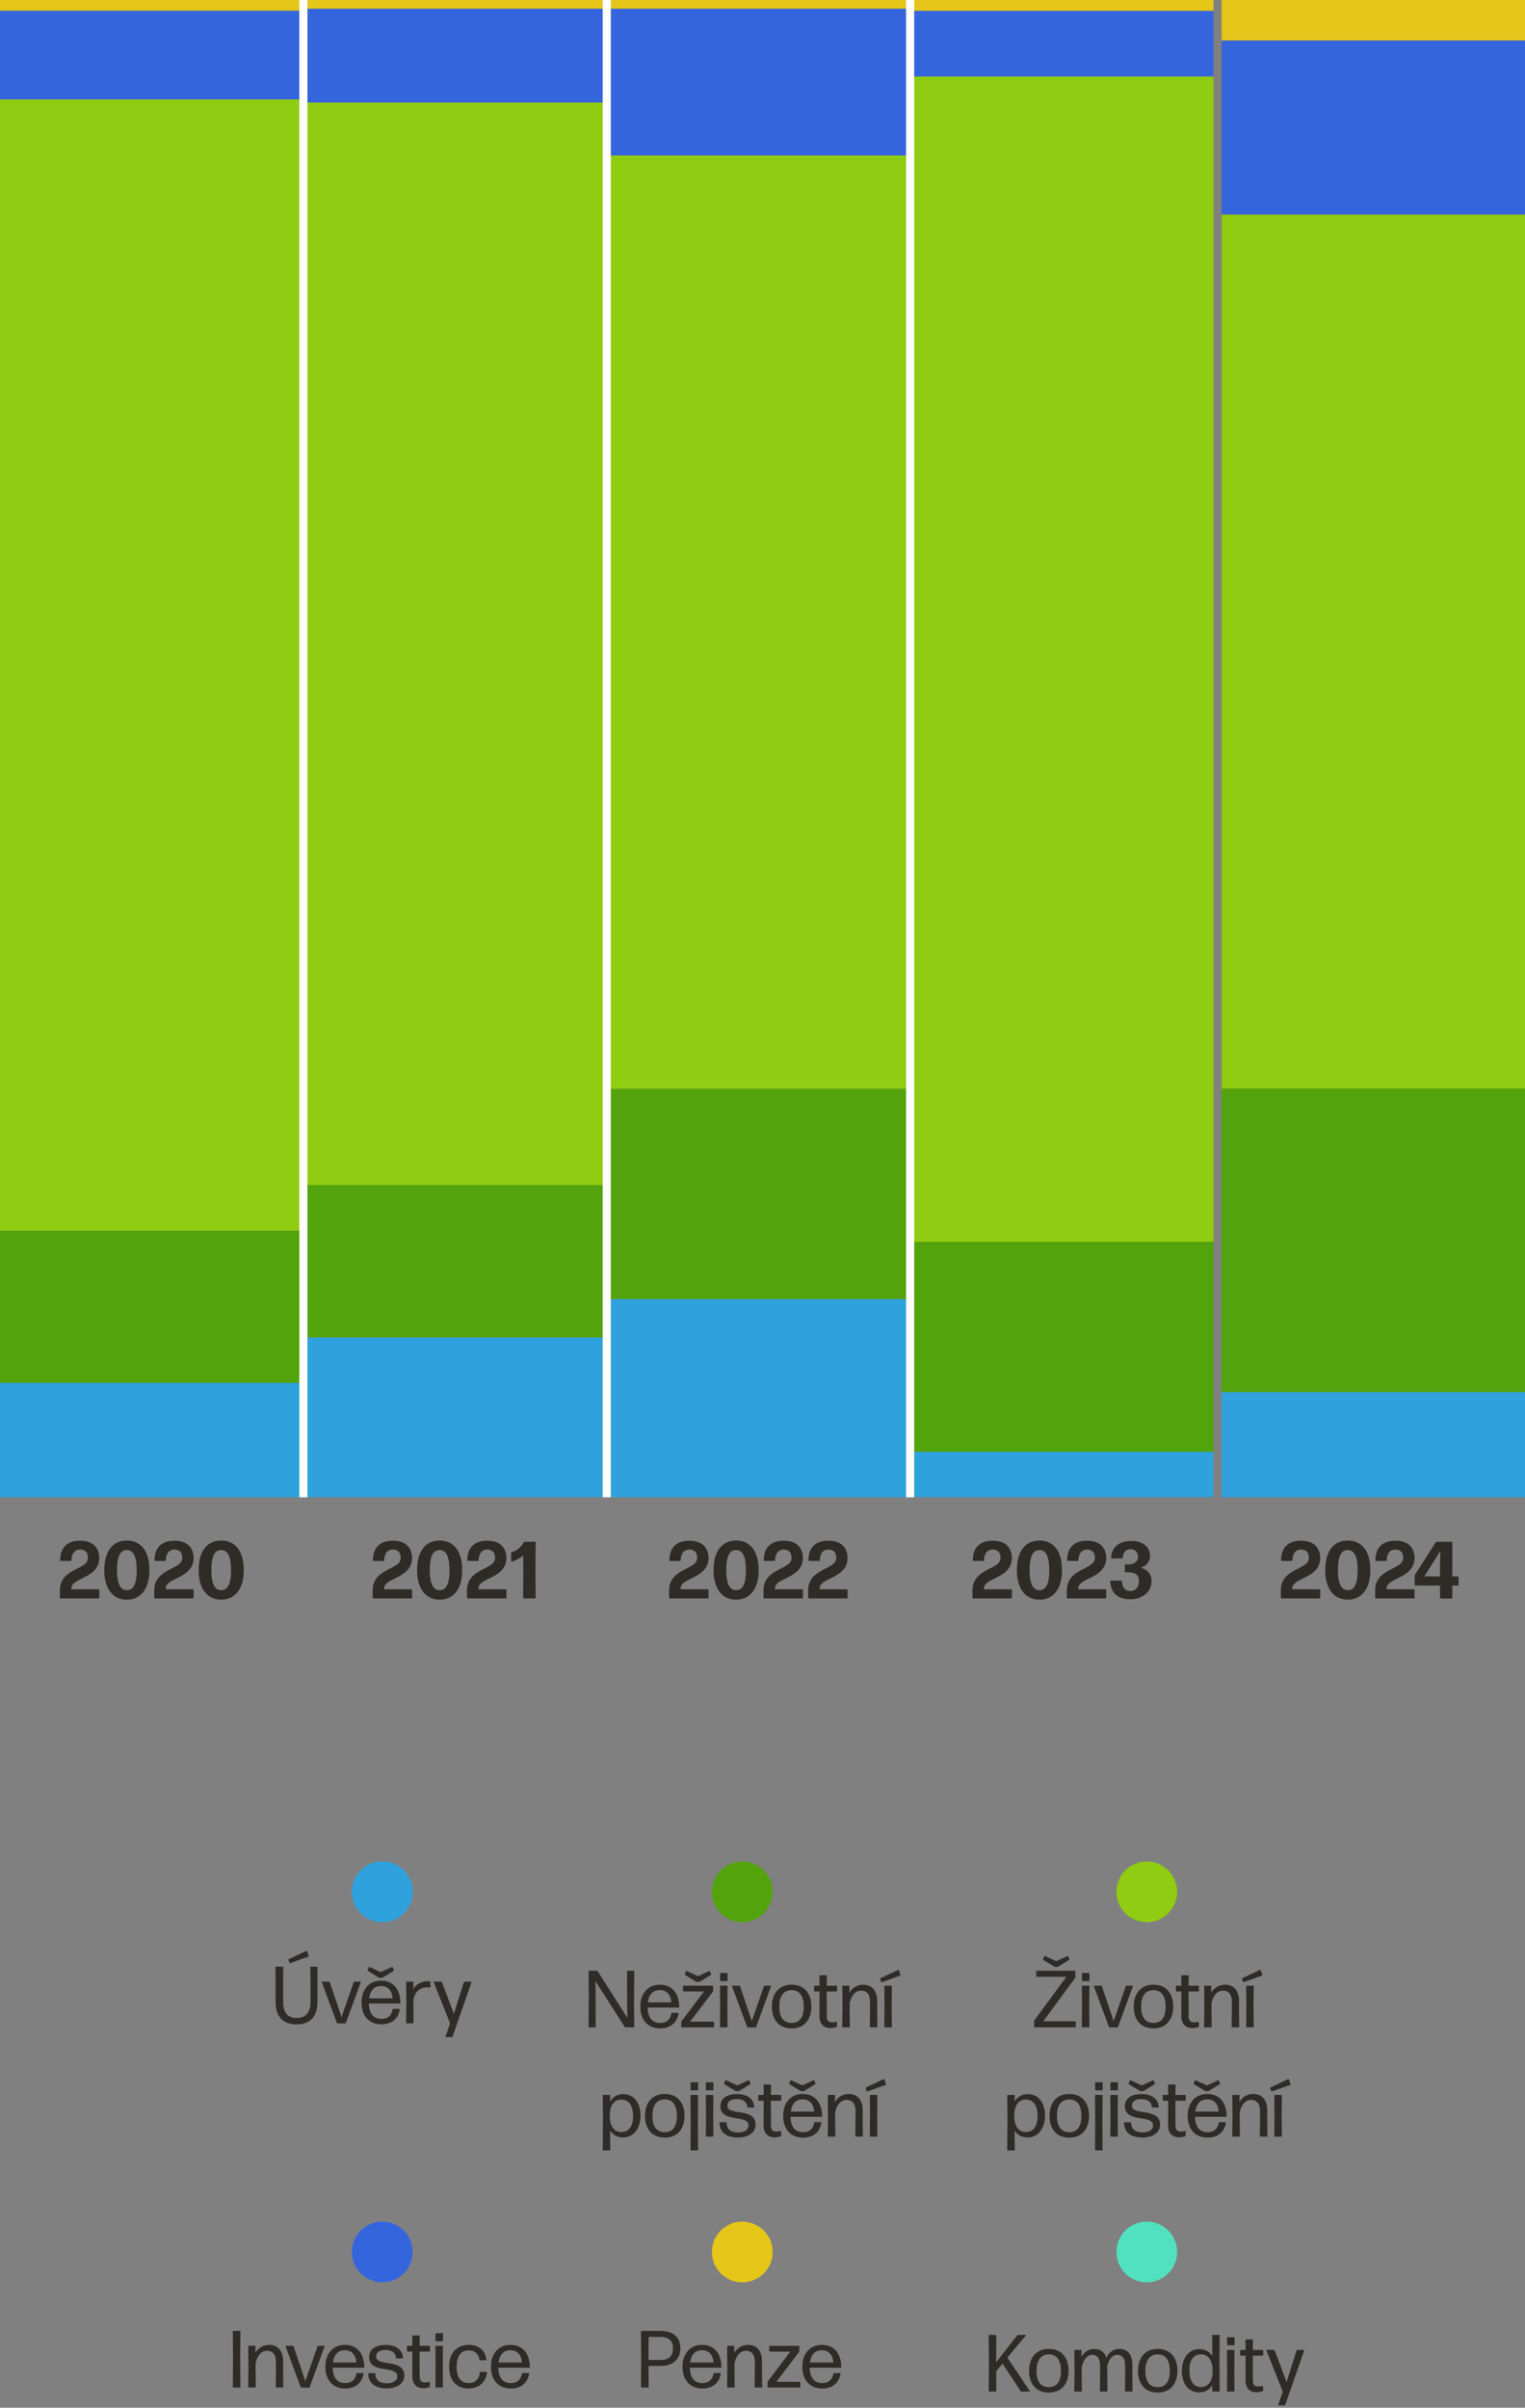 <svg xmlns="http://www.w3.org/2000/svg" width="377" height="595" fill="none"><rect width="100%" height="100%" fill="#808080" stroke="none"/><path d="M75 341.732H0V370h75v-28.268Z" fill="#2FA2DD"/><path d="M75 0H0v2.664h75V0Z" fill="#E5C619"/><path d="M150 330.484H75v39.479h75v-39.479Zm75-9.472h-75V370h75v-48.988Zm75 37.74h-75v11.211h75v-11.211Z" fill="#2FA2DD"/><path d="M75 304.103H0v37.629h75v-37.629Zm75-11.248H75v37.629h75v-37.629Zm75-23.791h-75v51.948h75v-51.948Zm75 37.629h-75v52.059h75v-52.059Z" fill="#53A30C"/><path d="M75 24.568H0v279.535h75V24.568Zm75 .777H75v267.51h75V25.345Zm75 13.061h-75v230.658h75V38.406Zm75-19.536h-75v288.008h75V18.87Z" fill="#90CC11"/><path d="M75 2.664H0v21.904h75V2.664Zm75-.518H75v23.2h75v-23.2Zm75 0h-75v36.26h75V2.147Zm75 .518h-75v16.243h75V2.664Z" fill="#3565DD"/><path d="M150 0H75v2.146h75V0Zm75 0h-75v2.146h75V0Zm75 0h-75v2.664h75V0Z" fill="#E5C619"/><path d="M377 344h-75v26h75v-26Z" fill="#2FA2DD"/><path d="M377 269h-75v75h75v-75Z" fill="#53A30C"/><path d="M377 53h-75v216h75V53Z" fill="#90CC11"/><path d="M377 9h-75v44h75V9Z" fill="#3565DD"/><path stroke="#fff" stroke-width="2" d="M225 0v370M150 0v370M75 0v370"/><path d="M377 0h-75v10h75V0Z" fill="#E5C619"/><path d="M101.689 395h-9.38a.18.18 0 0 1-.18-.18v-1.78c0-5.58 6.92-5.06 6.92-8 .06-1.34-.66-2.14-1.96-2.12-1.26.02-2.04.94-2.1 2.64 0 .1-.08.18-.18.18h-2.42a.18.18 0 0 1-.18-.18c0-3.04 1.64-4.8 4.88-4.82 3.12 0 4.7 1.58 4.78 4.2 0 5.18-6.9 4.88-6.9 7.56v.24h6.72c.1 0 .18.08.18.18v1.9c0 .1-.08.18-.18.18Zm12.567-6.96c0 4.68-2.2 7.26-5.58 7.26-3.36 0-5.56-2.58-5.56-7.26 0-4.86 2.18-7.34 5.56-7.34 3.36 0 5.58 2.42 5.58 7.34Zm-8 0c0 3.46.88 4.92 2.44 4.92s2.42-1.44 2.42-4.92-.86-5-2.44-5c-1.6 0-2.42 1.46-2.42 5Zm18.757 6.96h-9.38a.18.18 0 0 1-.18-.18v-1.78c0-5.58 6.92-5.06 6.92-8 .06-1.34-.66-2.14-1.96-2.12-1.26.02-2.04.94-2.1 2.64 0 .1-.08.18-.18.18h-2.42a.18.18 0 0 1-.18-.18c0-3.04 1.64-4.8 4.88-4.82 3.12 0 4.7 1.58 4.78 4.2 0 5.18-6.9 4.88-6.9 7.56v.24h6.72c.1 0 .18.08.18.18v1.9c0 .1-.08.18-.18.18Zm7.227 0h-2.74a.18.18 0 0 1-.18-.18l.04-5.6-.02-4.86c-.74.7-1.7 1.2-2.8 1.54-.1.04-.18-.02-.18-.12v-1.96c0-.1.06-.2.18-.24 1.34-.48 2.32-1.3 2.92-2.42.04-.1.16-.16.26-.16h2.52c.1 0 .18.08.18.18l-.06 7 .06 6.64c0 .1-.08.18-.18.18Zm-107.875 0h-9.38a.18.18 0 0 1-.18-.18v-1.78c0-5.58 6.92-5.06 6.92-8 .06-1.34-.66-2.14-1.96-2.12-1.26.02-2.04.94-2.1 2.64 0 .1-.08.18-.18.18h-2.42a.18.18 0 0 1-.18-.18c0-3.04 1.64-4.8 4.88-4.82 3.12 0 4.7 1.58 4.78 4.2 0 5.18-6.9 4.88-6.9 7.56v.24h6.72c.1 0 .18.08.18.18v1.9c0 .1-.08.18-.18.18Zm12.567-6.96c0 4.68-2.2 7.26-5.58 7.26-3.36 0-5.56-2.58-5.56-7.26 0-4.86 2.18-7.34 5.56-7.34 3.36 0 5.58 2.42 5.58 7.34Zm-8 0c0 3.46.88 4.92 2.44 4.92s2.42-1.44 2.42-4.92-.86-5-2.44-5c-1.6 0-2.42 1.46-2.42 5ZM47.689 395h-9.38a.18.18 0 0 1-.18-.18v-1.78c0-5.58 6.92-5.06 6.92-8 .06-1.34-.66-2.14-1.96-2.12-1.26.02-2.04.94-2.1 2.64 0 .1-.08.18-.18.18h-2.42a.18.18 0 0 1-.18-.18c0-3.04 1.64-4.8 4.88-4.82 3.12 0 4.7 1.58 4.78 4.2 0 5.18-6.9 4.88-6.9 7.56v.24h6.72c.1 0 .18.08.18.18v1.9c0 .1-.08.18-.18.18Zm12.567-6.96c0 4.68-2.2 7.26-5.58 7.26-3.36 0-5.56-2.58-5.56-7.26 0-4.86 2.18-7.34 5.56-7.34 3.36 0 5.58 2.42 5.58 7.34Zm-8 0c0 3.46.88 4.92 2.44 4.92s2.42-1.44 2.42-4.92-.86-5-2.44-5c-1.6 0-2.42 1.46-2.42 5ZM174.98 395h-9.38a.18.18 0 0 1-.18-.18v-1.78c0-5.58 6.92-5.06 6.92-8 .06-1.34-.66-2.14-1.96-2.12-1.26.02-2.04.94-2.1 2.64 0 .1-.08.18-.18.18h-2.42a.18.18 0 0 1-.18-.18c0-3.04 1.64-4.8 4.88-4.82 3.12 0 4.7 1.58 4.78 4.2 0 5.18-6.9 4.88-6.9 7.56v.24h6.72c.1 0 .18.08.18.18v1.9c0 .1-.08.18-.18.18Zm12.567-6.96c0 4.68-2.2 7.26-5.58 7.26-3.36 0-5.56-2.58-5.56-7.26 0-4.86 2.18-7.34 5.56-7.34 3.36 0 5.58 2.42 5.58 7.34Zm-8 0c0 3.46.88 4.92 2.44 4.92s2.42-1.44 2.42-4.92-.86-5-2.44-5c-1.6 0-2.42 1.46-2.42 5Zm18.757 6.96h-9.38a.18.18 0 0 1-.18-.18v-1.78c0-5.58 6.92-5.06 6.92-8 .06-1.34-.66-2.14-1.96-2.12-1.26.02-2.04.94-2.1 2.64 0 .1-.08.18-.18.18h-2.42a.18.18 0 0 1-.18-.18c0-3.04 1.64-4.8 4.88-4.82 3.12 0 4.7 1.58 4.78 4.2 0 5.18-6.9 4.88-6.9 7.56v.24h6.72c.1 0 .18.08.18.18v1.9c0 .1-.08.18-.18.18Zm11.047 0h-9.38a.18.18 0 0 1-.18-.18v-1.78c0-5.58 6.92-5.06 6.92-8 .06-1.34-.66-2.14-1.96-2.12-1.26.02-2.04.94-2.1 2.64 0 .1-.08.18-.18.18h-2.42a.18.18 0 0 1-.18-.18c0-3.04 1.64-4.8 4.88-4.82 3.12 0 4.7 1.58 4.78 4.2 0 5.18-6.9 4.88-6.9 7.56v.24h6.72c.1 0 .18.08.18.18v1.9c0 .1-.08.18-.18.18Zm40.619 0h-9.38a.18.18 0 0 1-.18-.18v-1.78c0-5.58 6.92-5.06 6.92-8 .06-1.34-.66-2.14-1.96-2.12-1.26.02-2.04.94-2.1 2.64 0 .1-.08.18-.18.18h-2.42a.18.18 0 0 1-.18-.18c0-3.04 1.64-4.8 4.88-4.82 3.12 0 4.7 1.58 4.78 4.2 0 5.18-6.9 4.88-6.9 7.56v.24h6.72c.1 0 .18.08.18.18v1.9c0 .1-.08.18-.18.18Zm12.567-6.96c0 4.68-2.2 7.26-5.58 7.26-3.36 0-5.56-2.58-5.56-7.26 0-4.86 2.18-7.34 5.56-7.34 3.36 0 5.58 2.42 5.58 7.34Zm-8 0c0 3.46.88 4.92 2.44 4.92s2.42-1.44 2.42-4.92-.86-5-2.44-5c-1.6 0-2.42 1.46-2.42 5Zm18.757 6.96h-9.38a.18.18 0 0 1-.18-.18v-1.78c0-5.58 6.92-5.06 6.92-8 .06-1.34-.66-2.14-1.96-2.12-1.26.02-2.04.94-2.1 2.64 0 .1-.08.18-.18.18h-2.42a.18.18 0 0 1-.18-.18c0-3.04 1.64-4.8 4.88-4.82 3.12 0 4.7 1.58 4.78 4.2 0 5.18-6.9 4.88-6.9 7.56v.24h6.72c.1 0 .18.08.18.18v1.9c0 .1-.08.18-.18.18Zm11.372-4.3c0 2.88-2.44 4.5-5.28 4.5-3.08 0-4.72-1.54-4.94-4.42-.02-.1.06-.18.16-.18h2.58c.1 0 .18.08.18.18.08 1.52.76 2.4 2.1 2.38 1.22 0 2.06-.88 2.1-2.36.04-1.6-.82-2.26-2.9-2.26h-.42a.18.18 0 0 1-.18-.18v-1.58c0-.1.08-.18.18-.18h.42c1.84 0 2.66-.78 2.66-1.9 0-1.08-.76-1.86-1.76-1.86-1.22 0-1.88.68-1.98 2.08-.02.1-.1.18-.2.18h-2.54c-.1 0-.18-.08-.16-.18.18-2.66 1.98-4.12 5.04-4.12 2.72 0 4.56 1.42 4.58 3.6 0 1.68-.98 2.58-2.3 3.02 1.7.44 2.66 1.58 2.66 3.28Zm41.529 4.3h-9.38a.18.18 0 0 1-.18-.18v-1.78c0-5.58 6.92-5.06 6.92-8 .06-1.34-.66-2.14-1.96-2.12-1.26.02-2.04.94-2.1 2.64 0 .1-.08.18-.18.18h-2.42a.18.18 0 0 1-.18-.18c0-3.04 1.64-4.8 4.88-4.82 3.12 0 4.7 1.58 4.78 4.2 0 5.18-6.9 4.88-6.9 7.56v.24h6.72c.1 0 .18.08.18.18v1.9c0 .1-.08.18-.18.18Zm12.567-6.96c0 4.68-2.2 7.26-5.58 7.26-3.36 0-5.56-2.58-5.56-7.26 0-4.86 2.18-7.34 5.56-7.34 3.36 0 5.58 2.42 5.58 7.34Zm-8 0c0 3.46.88 4.92 2.44 4.92s2.42-1.44 2.42-4.92-.86-5-2.44-5c-1.6 0-2.42 1.46-2.42 5Zm18.757 6.96h-9.38a.18.18 0 0 1-.18-.18v-1.78c0-5.58 6.92-5.06 6.92-8 .06-1.34-.66-2.14-1.96-2.12-1.26.02-2.04.94-2.1 2.64 0 .1-.08.18-.18.18h-2.42a.18.18 0 0 1-.18-.18c0-3.04 1.64-4.8 4.88-4.82 3.12 0 4.7 1.58 4.78 4.2 0 5.18-6.9 4.88-6.9 7.56v.24h6.72c.1 0 .18.08.18.18v1.9c0 .1-.08.18-.18.18Zm11.055-5.26v1.9c0 .1-.08.18-.18.18h-1.36v3.02c0 .1-.08.18-.18.18h-2.68a.18.18 0 0 1-.18-.18v-3.02h-6.08a.18.18 0 0 1-.18-.18v-2.22c0-.1.04-.24.1-.34l5.08-7.92c.06-.1.18-.16.28-.16h3.66c.1 0 .18.08.18.18v8.38h1.36c.1 0 .18.08.18.18Zm-4.58-.18v-3.52l.1-2.82-3.96 6.34h3.86Z" fill="#2F2C27"/><path d="M183.499 475a7.5 7.5 0 1 0 0-15 7.5 7.5 0 0 0 0 15Z" fill="#53A30C"/><path d="M283.499 475a7.5 7.5 0 1 0 0-15 7.5 7.5 0 0 0 0 15Z" fill="#90CC11"/><path d="M94.499 475a7.5 7.5 0 1 0 0-15 7.5 7.5 0 0 0 0 15Z" fill="#2FA2DD"/><path d="M94.499 475a7.5 7.5 0 1 0 0-15 7.5 7.5 0 0 0 0 15Z" fill="#2FA2DD"/><path d="m76.232 483.52-4.46 1.6a.19.19 0 0 1-.2-.08l-.28-.7c-.04-.06 0-.14.06-.18l4.4-2.08c.06-.04.14 0 .16.08l.42 1.18c.02.08-.02.16-.1.18Zm2.24 11.18c0 3.52-1.68 5.56-5.14 5.56s-5.2-2.04-5.2-5.56v-4.36l-.04-4.2c0-.08.06-.14.14-.14h1.66c.08 0 .14.06.14.14l-.04 4.16v4.4c0 2.38.96 3.98 3.34 3.98 2.44 0 3.42-1.6 3.42-3.98v-4.36l-.04-4.2c0-.08.06-.14.14-.14h1.5c.08 0 .14.06.14.14l-.02 4.2v4.36Zm10.721-4.86-3.68 10.04c-.02.08-.1.14-.18.14h-1.88c-.08 0-.16-.06-.18-.14l-3.72-10.04c-.02-.08.02-.14.1-.14h1.7c.08 0 .16.06.18.14l2.9 8.6 3-8.6c.02-.08.1-.14.18-.14h1.48c.08 0 .12.06.1.14Zm8.106-2.8-2.66 1.64c-.08.04-.18.08-.26.08h-.52c-.08 0-.18-.04-.26-.08l-2.66-1.64c-.06-.04-.1-.14-.06-.2l.28-.72c.04-.06.12-.1.18-.06l2.8 1.28 2.76-1.28c.06-.04.14 0 .18.06l.28.72c.04.06 0 .16-.06.2Zm-.08 9.38h1.48c.08 0 .14.06.12.14-.3 2.12-1.86 3.68-4.52 3.68-3.2 0-4.92-2.22-4.92-5.36 0-3.22 1.84-5.42 4.82-5.42 3 0 4.76 2.06 4.8 5.5 0 .08-.06.14-.14.14h-7.66c.06 2.48 1.1 3.8 3.12 3.8 1.54 0 2.44-.82 2.74-2.34.02-.08.08-.14.16-.14Zm-.18-2.6c-.06-1.64-1-3.04-2.82-3.04-1.7 0-2.7 1.1-2.96 3.04h5.78Zm5.055 6.18h-1.56c-.08 0-.14-.06-.14-.14l.06-5.12-.06-4.9c0-.08.06-.14.14-.14h1.54c.08 0 .14.06.14.14l-.06 1.76c.72-1.3 2.06-2 3.5-2 .22 0 .44.02.62.06.08.02.14.1.14.18v1.2c0 .06-.06.12-.14.1-.16-.02-.36-.04-.6-.04-1.76 0-3.28 1.08-3.48 3.38l.04 5.38c0 .08-.06.14-.14.14Zm14.471-10.16-4.68 13.42c-.02.08-.1.14-.18.14h-1.46c-.06 0-.12-.06-.1-.14l1.12-3.24-4.04-10.18c-.04-.08 0-.14.08-.14h1.78c.08 0 .16.06.18.14l2.94 7.8 2.48-7.8c.02-.08.1-.14.18-.14h1.6c.08 0 .12.06.1.14Zm30.653 1 .04 3.5.02 6.52c0 .08-.06.14-.14.14h-1.5c-.08 0-.14-.06-.14-.14l.06-6.96-.04-6.76c0-.08.06-.14.14-.14h1.88c.08 0 .18.04.22.12l7.34 11.54-.02-1.18-.04-3.66-.02-6.68c0-.08.06-.14.14-.14h1.5c.08 0 .14.06.14.14l-.06 6.76.04 6.96c0 .08-.06.14-.14.14h-1.98c-.08 0-.18-.04-.22-.12l-7.26-11.34.04 1.3Zm18.915 6.58h1.48c.08 0 .14.06.12.14-.3 2.12-1.86 3.68-4.52 3.68-3.2 0-4.92-2.22-4.92-5.36 0-3.22 1.84-5.42 4.82-5.42 3 0 4.76 2.06 4.8 5.5 0 .08-.06.14-.14.14h-7.66c.06 2.48 1.1 3.8 3.12 3.8 1.54 0 2.44-.82 2.74-2.34.02-.08.08-.14.16-.14Zm-.18-2.6c-.06-1.64-1-3.04-2.82-3.04-1.7 0-2.7 1.1-2.96 3.04h5.78Zm9.769-6.78-2.66 1.64c-.08.04-.18.08-.26.08h-.52c-.08 0-.18-.04-.26-.08l-2.66-1.64c-.06-.04-.1-.14-.06-.2l.28-.72c.04-.06.12-.1.18-.06l2.8 1.28 2.76-1.28c.06-.04.14 0 .18.06l.28.72c.04.06 0 .16-.06.2Zm.8 11.68v1.14c0 .08-.06.14-.14.14h-7.82c-.08 0-.14-.06-.14-.14v-1.14c0-.08.04-.18.08-.26l5.54-7.34h-5.06c-.08 0-.14-.06-.14-.14v-1.14c0-.08.06-.14.14-.14h7.16c.08 0 .14.06.14.14v1.14c0 .08-.04.18-.08.26l-5.6 7.34h5.78c.08 0 .14.06.14.14Zm3.212-10.16h-1.58c-.08 0-.14-.06-.14-.14v-1.72c0-.08.06-.14.14-.14h1.58c.08 0 .14.06.14.14v1.72c0 .08-.06.14-.14.14Zm-.02 11.44h-1.58c-.08 0-.14-.06-.14-.14l.04-5.16-.04-4.86c0-.08.06-.14.14-.14h1.58c.08 0 .14.06.14.14l-.04 4.84.04 5.18c0 .08-.06.14-.14.14Zm10.901-10.16-3.68 10.04c-.02.08-.1.14-.18.14h-1.88c-.08 0-.16-.06-.18-.14l-3.72-10.04c-.02-.08.02-.14.1-.14h1.7c.08 0 .16.06.18.14l2.9 8.6 3-8.6c.02-.08.1-.14.18-.14h1.48c.08 0 .12.06.1.14Zm9.966 5c0 3.24-1.74 5.4-4.88 5.4-3.12 0-4.88-2.12-4.88-5.36 0-3.26 1.76-5.42 4.88-5.42 3.14 0 4.88 2.14 4.88 5.38Zm-7.92.04c0 2.58 1.02 4.02 3.04 4.02s3-1.44 3-4.02c0-2.58-1-4.08-3-4.08-2.04.02-3.04 1.5-3.04 4.08Zm14.258 3.82v1.04c0 .08-.06.16-.14.18-.42.12-.94.26-1.42.26-1.5 0-2.78-.78-2.78-3.02l.02-6.04h-1.2c-.08 0-.14-.06-.14-.14v-1.14c0-.08.06-.14.14-.14h1.2l-.02-2.44c0-.08.06-.14.14-.14h1.56c.08 0 .14.06.14.14l-.04 2.44h2.42c.08 0 .14.06.14.14v1.14c0 .08-.06.14-.14.14h-2.42l.02 6c0 1.24.42 1.62 1.28 1.62.42 0 .82-.06 1.1-.14.08-.02.14.04.14.1Zm3.036 1.3h-1.6c-.08 0-.14-.06-.14-.14l.06-4.56-.04-5.46c0-.08.06-.14.14-.14h1.5c.08 0 .14.06.14.14l-.04 1.6c.62-1.04 1.78-1.98 3.42-1.98 2.12 0 3.46 1.4 3.46 4.08v2.06l.04 4.26c0 .08-.06.14-.14.14h-1.58c-.08 0-.14-.06-.14-.14l.04-4.26v-1.98c0-1.86-.88-2.7-2.18-2.7-1.34 0-2.44 1.08-2.84 3.12v1.56l.04 4.26c0 .08-.06.14-.14.14Zm12.564-12.78-4.46 1.6a.19.19 0 0 1-.2-.08l-.28-.7c-.04-.06 0-.14.06-.18l4.4-2.08c.06-.04.14 0 .16.08l.42 1.18c.02.08-.02.16-.1.18Zm-2.18 12.78h-1.58c-.08 0-.14-.06-.14-.14l.04-5.16-.04-4.86c0-.08.06-.14.14-.14h1.58c.08 0 .14.06.14.14l-.04 4.84.04 5.18c0 .08-.06.14-.14.14Zm-69.597 21.76c-.02 2.6 1.02 4.1 2.84 4.1 1.98 0 2.92-1.6 2.92-3.9 0-2.46-.92-4.12-2.88-4.12-1.76 0-2.86 1.34-2.88 3.92Zm7.6.06c0 2.98-1.58 5.38-4.3 5.38-1.42 0-2.52-.6-3.22-1.72l.04 4.78c0 .08-.06.14-.14.14h-1.58c-.08 0-.14-.06-.14-.14l.06-7.74-.06-5.68c0-.08.06-.14.14-.14h1.56c.08 0 .14.06.14.14l-.04 1.5c.7-1.14 1.82-1.84 3.28-1.84 2.78 0 4.26 2.32 4.26 5.32Zm10.874.02c0 3.24-1.74 5.4-4.88 5.4-3.12 0-4.88-2.12-4.88-5.36 0-3.26 1.76-5.42 4.88-5.42 3.14 0 4.88 2.14 4.88 5.38Zm-7.92.04c0 2.58 1.02 4.02 3.04 4.02s3-1.44 3-4.02c0-2.58-1-4.08-3-4.08-2.04.02-3.04 1.5-3.04 4.08Zm11.151-6.32h-1.58c-.08 0-.14-.06-.14-.14v-1.72c0-.08.06-.14.14-.14h1.58c.08 0 .14.06.14.14v1.72c0 .08-.06.14-.14.14Zm-.02 14.84h-1.58c-.08 0-.14-.06-.14-.14l.04-6.58-.04-6.84c0-.08.06-.14.14-.14h1.58c.08 0 .14.06.14.14l-.04 6.84.04 6.58c0 .08-.06.14-.14.14Zm3.801-14.84h-1.58c-.08 0-.14-.06-.14-.14v-1.72c0-.08.06-.14.14-.14h1.58c.08 0 .14.06.14.14v1.72c0 .08-.06.14-.14.14Zm-.02 11.44h-1.58c-.08 0-.14-.06-.14-.14l.04-5.16-.04-4.86c0-.08.06-.14.14-.14h1.58c.08 0 .14.06.14.14l-.04 4.84.04 5.18c0 .08-.06.14-.14.14Zm9.241-12.96-2.66 1.64c-.08.04-.18.08-.26.08h-.52c-.08 0-.18-.04-.26-.08l-2.66-1.64c-.06-.04-.1-.14-.06-.2l.28-.72c.04-.06.12-.1.18-.06l2.8 1.28 2.76-1.28c.06-.04.14 0 .18.06l.28.72c.04.06 0 .16-.06.2Zm1.34 10c0 2.02-1.88 3.18-4.36 3.18-2.76 0-4.5-1.22-4.56-3.64 0-.08.06-.14.14-.14h1.48c.08 0 .14.06.14.14.06 1.64 1.06 2.38 2.88 2.38 1.52 0 2.54-.64 2.54-1.78 0-2.7-6.96-.52-6.96-4.68 0-1.98 1.64-3.02 4.08-3.02 2.38 0 4.16 1.02 4.28 3.18 0 .08-.06.14-.14.14h-1.42c-.08 0-.14-.06-.14-.14-.12-1.32-1.12-1.94-2.6-1.94-1.42 0-2.32.52-2.32 1.66 0 2.56 6.96.34 6.96 4.66Zm6.319 1.66v1.04c0 .08-.06.16-.14.18-.42.12-.94.26-1.42.26-1.5 0-2.78-.78-2.78-3.02l.02-6.04h-1.2c-.08 0-.14-.06-.14-.14v-1.14c0-.08.06-.14.14-.14h1.2l-.02-2.44c0-.08.06-.14.14-.14h1.56c.08 0 .14.06.14.14l-.04 2.44h2.42c.08 0 .14.06.14.14v1.14c0 .08-.06.14-.14.14h-2.42l.02 6c0 1.24.42 1.62 1.28 1.62.42 0 .82-.06 1.1-.14.08-.02.14.04.14.1Zm8.427-11.66-2.66 1.64c-.08.04-.18.08-.26.08h-.52c-.08 0-.18-.04-.26-.08l-2.66-1.64c-.06-.04-.1-.14-.06-.2l.28-.72c.04-.06.12-.1.18-.06l2.8 1.28 2.76-1.28c.06-.04.14 0 .18.06l.28.72c.04.06 0 .16-.06.2Zm-.08 9.38h1.48c.08 0 .14.06.12.14-.3 2.12-1.86 3.68-4.52 3.68-3.2 0-4.92-2.22-4.92-5.36 0-3.22 1.84-5.42 4.82-5.42 3 0 4.76 2.06 4.8 5.5 0 .08-.06.14-.14.14h-7.66c.06 2.48 1.1 3.8 3.12 3.8 1.54 0 2.44-.82 2.74-2.34.02-.08.08-.14.16-.14Zm-.18-2.6c-.06-1.64-1-3.04-2.82-3.04-1.7 0-2.7 1.1-2.96 3.04h5.78Zm5.096 6.18h-1.6c-.08 0-.14-.06-.14-.14l.06-4.56-.04-5.46c0-.08.06-.14.14-.14h1.5c.08 0 .14.06.14.14l-.04 1.6c.62-1.04 1.78-1.98 3.42-1.98 2.12 0 3.46 1.4 3.46 4.08v2.06l.04 4.26c0 .08-.06.14-.14.14h-1.58c-.08 0-.14-.06-.14-.14l.04-4.26v-1.98c0-1.86-.88-2.7-2.18-2.7-1.34 0-2.44 1.08-2.84 3.12v1.56l.04 4.26c0 .08-.06.14-.14.14Zm12.564-12.78-4.46 1.6a.19.19 0 0 1-.2-.08l-.28-.7c-.04-.06 0-.14.06-.18l4.4-2.08c.06-.04.14 0 .16.08l.42 1.18c.02.08-.02.16-.1.18Zm-2.18 12.78h-1.58c-.08 0-.14-.06-.14-.14l.04-5.16-.04-4.86c0-.08.06-.14.14-.14h1.58c.08 0 .14.06.14.14l-.04 4.84.04 5.18c0 .08-.06.14-.14.14Zm47.532-43.66-2.66 1.64c-.08.04-.18.08-.26.08h-.52c-.08 0-.18-.04-.26-.08l-2.66-1.64c-.06-.04-.1-.14-.06-.2l.28-.72c.04-.06.12-.1.18-.06l2.8 1.28 2.76-1.28c.06-.04.14 0 .18.06l.28.72c.04.06 0 .16-.06.2Zm1.66 15.3v1.22c0 .08-.06.14-.14.14h-10.02c-.08 0-.14-.06-.14-.14v-1.36c0-.08.04-.18.08-.26l7.9-10.74h-7.32c-.08 0-.14-.06-.14-.14v-1.22c0-.08.06-.14.14-.14h9.4c.08 0 .14.06.14.14v1.4c0 .08-.04.18-.08.26l-7.86 10.7h7.9c.08 0 .14.06.14.14Zm3.238-10.08h-1.58c-.08 0-.14-.06-.14-.14v-1.72c0-.08.06-.14.14-.14h1.58c.08 0 .14.06.14.14v1.72c0 .08-.06.14-.14.14Zm-.02 11.44h-1.58c-.08 0-.14-.06-.14-.14l.04-5.16-.04-4.86c0-.08.06-.14.14-.14h1.58c.08 0 .14.06.14.14l-.04 4.84.04 5.18c0 .08-.06.14-.14.14Zm10.901-10.16-3.68 10.04c-.02.08-.1.14-.18.14h-1.88c-.08 0-.16-.06-.18-.14l-3.72-10.04c-.02-.08.02-.14.1-.14h1.7c.08 0 .16.06.18.14l2.9 8.6 3-8.6c.02-.08.1-.14.18-.14h1.48c.08 0 .12.06.1.14Zm9.966 5c0 3.24-1.74 5.4-4.88 5.4-3.12 0-4.88-2.12-4.88-5.36 0-3.26 1.76-5.42 4.88-5.42 3.14 0 4.88 2.14 4.88 5.38Zm-7.92.04c0 2.58 1.02 4.02 3.04 4.02s3-1.44 3-4.02c0-2.58-1-4.08-3-4.08-2.04.02-3.04 1.5-3.04 4.08Zm14.258 3.82v1.04c0 .08-.06.16-.14.18-.42.12-.94.26-1.42.26-1.5 0-2.78-.78-2.78-3.02l.02-6.04h-1.2c-.08 0-.14-.06-.14-.14v-1.14c0-.08.06-.14.14-.14h1.2l-.02-2.44c0-.08.06-.14.14-.14h1.56c.08 0 .14.06.14.14l-.04 2.44h2.42c.08 0 .14.06.14.14v1.14c0 .08-.06.14-.14.14h-2.42l.02 6c0 1.24.42 1.62 1.28 1.62.42 0 .82-.06 1.1-.14.08-.02.14.04.14.1Zm3.036 1.3h-1.6c-.08 0-.14-.06-.14-.14l.06-4.56-.04-5.46c0-.08.06-.14.14-.14h1.5c.08 0 .14.06.14.14l-.04 1.6c.62-1.04 1.78-1.98 3.42-1.98 2.12 0 3.46 1.4 3.46 4.08v2.06l.04 4.26c0 .08-.06.14-.14.14h-1.58c-.08 0-.14-.06-.14-.14l.04-4.26v-1.98c0-1.86-.88-2.7-2.18-2.7-1.34 0-2.44 1.08-2.84 3.12v1.56l.04 4.26c0 .08-.06.14-.14.14Zm12.564-12.78-4.46 1.6a.19.19 0 0 1-.2-.08l-.28-.7c-.04-.06 0-.14.06-.18l4.4-2.08c.06-.04.14 0 .16.08l.42 1.18c.02.08-.02.16-.1.18ZM309.79 501h-1.58c-.08 0-.14-.06-.14-.14l.04-5.16-.04-4.86c0-.08.06-.14.14-.14h1.58c.08 0 .14.06.14.14l-.04 4.84.04 5.18c0 .08-.06.14-.14.14Zm-59.048 21.76c-.02 2.6 1.02 4.1 2.84 4.1 1.98 0 2.92-1.6 2.92-3.9 0-2.46-.92-4.12-2.88-4.12-1.76 0-2.86 1.34-2.88 3.92Zm7.6.06c0 2.98-1.58 5.38-4.3 5.38-1.42 0-2.52-.6-3.22-1.72l.04 4.78c0 .08-.06.14-.14.14h-1.58c-.08 0-.14-.06-.14-.14l.06-7.74-.06-5.68c0-.08.06-.14.14-.14h1.56c.08 0 .14.06.14.14l-.04 1.5c.7-1.14 1.82-1.84 3.28-1.84 2.78 0 4.26 2.32 4.26 5.32Zm10.874.02c0 3.24-1.74 5.4-4.88 5.4-3.12 0-4.88-2.12-4.88-5.36 0-3.26 1.76-5.42 4.88-5.42 3.14 0 4.88 2.14 4.88 5.38Zm-7.92.04c0 2.58 1.02 4.02 3.04 4.02s3-1.44 3-4.02c0-2.58-1-4.08-3-4.08-2.04.02-3.04 1.5-3.04 4.08Zm11.151-6.32h-1.58c-.08 0-.14-.06-.14-.14v-1.72c0-.08.06-.14.14-.14h1.58c.08 0 .14.06.14.14v1.72c0 .08-.06.14-.14.14Zm-.02 14.84h-1.58c-.08 0-.14-.06-.14-.14l.04-6.58-.04-6.84c0-.08.06-.14.14-.14h1.58c.08 0 .14.06.14.14l-.04 6.84.04 6.58c0 .08-.06.14-.14.14Zm3.801-14.84h-1.58c-.08 0-.14-.06-.14-.14v-1.72c0-.08.06-.14.14-.14h1.58c.08 0 .14.06.14.14v1.72c0 .08-.06.14-.14.14Zm-.02 11.44h-1.58c-.08 0-.14-.06-.14-.14l.04-5.16-.04-4.86c0-.08.06-.14.14-.14h1.58c.08 0 .14.06.14.14l-.04 4.84.04 5.18c0 .08-.06.14-.14.14Zm9.241-12.96-2.66 1.64c-.08.04-.18.08-.26.08h-.52c-.08 0-.18-.04-.26-.08l-2.66-1.64c-.06-.04-.1-.14-.06-.2l.28-.72c.04-.06.12-.1.18-.06l2.8 1.28 2.76-1.28c.06-.04.14 0 .18.06l.28.72c.04.06 0 .16-.06.2Zm1.34 10c0 2.02-1.88 3.18-4.36 3.18-2.76 0-4.5-1.22-4.56-3.64 0-.08.06-.14.14-.14h1.48c.08 0 .14.06.14.14.06 1.64 1.06 2.38 2.88 2.38 1.52 0 2.54-.64 2.54-1.78 0-2.7-6.96-.52-6.96-4.68 0-1.98 1.64-3.02 4.08-3.02 2.38 0 4.16 1.02 4.28 3.18 0 .08-.06.14-.14.14h-1.42c-.08 0-.14-.06-.14-.14-.12-1.32-1.12-1.94-2.6-1.94-1.42 0-2.32.52-2.32 1.66 0 2.56 6.96.34 6.96 4.66Zm6.319 1.66v1.04c0 .08-.06.16-.14.18-.42.12-.94.26-1.42.26-1.5 0-2.78-.78-2.78-3.02l.02-6.04h-1.2c-.08 0-.14-.06-.14-.14v-1.14c0-.08.06-.14.14-.14h1.2l-.02-2.44c0-.08.06-.14.14-.14h1.56c.08 0 .14.06.14.14l-.04 2.44h2.42c.08 0 .14.06.14.14v1.14c0 .08-.06.14-.14.14h-2.42l.02 6c0 1.24.42 1.62 1.28 1.62.42 0 .82-.06 1.1-.14.08-.02.14.04.14.1Zm8.427-11.66-2.66 1.64c-.08.04-.18.08-.26.08h-.52c-.08 0-.18-.04-.26-.08l-2.66-1.64c-.06-.04-.1-.14-.06-.2l.28-.72c.04-.06.12-.1.18-.06l2.8 1.28 2.76-1.28c.06-.04.14 0 .18.06l.28.72c.04.06 0 .16-.06.2Zm-.08 9.38h1.48c.08 0 .14.06.12.14-.3 2.12-1.86 3.68-4.52 3.68-3.2 0-4.92-2.22-4.92-5.36 0-3.22 1.84-5.42 4.82-5.42 3 0 4.76 2.06 4.8 5.5 0 .08-.06.14-.14.14h-7.66c.06 2.48 1.1 3.8 3.12 3.8 1.54 0 2.44-.82 2.74-2.34.02-.08.08-.14.16-.14Zm-.18-2.6c-.06-1.64-1-3.04-2.82-3.04-1.7 0-2.7 1.1-2.96 3.04h5.78Zm5.096 6.18h-1.6c-.08 0-.14-.06-.14-.14l.06-4.56-.04-5.46c0-.08.06-.14.14-.14h1.5c.08 0 .14.06.14.14l-.04 1.6c.62-1.04 1.78-1.98 3.42-1.98 2.12 0 3.46 1.4 3.46 4.08v2.06l.04 4.26c0 .08-.06.14-.14.14h-1.58c-.08 0-.14-.06-.14-.14l.04-4.26v-1.98c0-1.86-.88-2.7-2.18-2.7-1.34 0-2.44 1.08-2.84 3.12v1.56l.04 4.26c0 .08-.06.14-.14.14Zm12.564-12.78-4.46 1.6a.19.19 0 0 1-.2-.08l-.28-.7c-.04-.06 0-.14.06-.18l4.4-2.08c.06-.04.14 0 .16.08l.42 1.18c.02.08-.02.16-.1.18Zm-2.18 12.78h-1.58c-.08 0-.14-.06-.14-.14l.04-5.16-.04-4.86c0-.08.06-.14.14-.14h1.58c.08 0 .14.06.14.14l-.04 4.84.04 5.18c0 .08-.06.14-.14.14Z" fill="#2F2C27"/><path d="M94.499 564a7.5 7.5 0 1 0 0-15 7.5 7.5 0 0 0 0 15Z" fill="#3565DD"/><path d="M59.295 590h-1.6c-.08 0-.14-.06-.14-.14l.06-6.98-.06-6.74c0-.08.06-.14.14-.14h1.6c.08 0 .14.06.14.14l-.06 6.74.06 6.98c0 .08-.06.14-.14.14Zm3.796 0h-1.6c-.08 0-.14-.06-.14-.14l.06-4.56-.04-5.46c0-.08.06-.14.14-.14h1.5c.08 0 .14.06.14.14l-.04 1.6c.62-1.04 1.78-1.98 3.42-1.98 2.12 0 3.46 1.4 3.46 4.08v2.06l.04 4.26c0 .08-.06.14-.14.14h-1.58c-.08 0-.14-.06-.14-.14l.04-4.26v-1.98c0-1.86-.88-2.7-2.18-2.7-1.34 0-2.44 1.08-2.84 3.12v1.56l.04 4.26c0 .08-.06.14-.14.14Zm17.153-10.16-3.68 10.04c-.02.08-.1.14-.18.14h-1.88c-.08 0-.16-.06-.18-.14l-3.72-10.04c-.02-.08.02-.14.1-.14h1.7c.08 0 .16.06.18.14l2.9 8.6 3-8.6c.02-.08.1-.14.18-.14h1.48c.08 0 .12.06.1.14Zm8.026 6.58h1.48c.08 0 .14.06.12.14-.3 2.12-1.86 3.68-4.52 3.68-3.2 0-4.92-2.22-4.92-5.36 0-3.22 1.84-5.42 4.82-5.42 3 0 4.76 2.06 4.8 5.5 0 .08-.06.14-.14.14h-7.66c.06 2.48 1.1 3.8 3.12 3.8 1.54 0 2.44-.82 2.74-2.34.02-.08.08-.14.16-.14Zm-.18-2.6c-.06-1.64-1-3.04-2.82-3.04-1.7 0-2.7 1.1-2.96 3.04h5.78Zm11.857 3.22c0 2.02-1.88 3.18-4.36 3.18-2.76 0-4.5-1.22-4.56-3.64 0-.08.06-.14.14-.14h1.48c.08 0 .14.06.14.14.06 1.64 1.06 2.38 2.88 2.38 1.52 0 2.54-.64 2.54-1.78 0-2.7-6.96-.52-6.96-4.68 0-1.98 1.64-3.02 4.08-3.02 2.38 0 4.16 1.02 4.28 3.18 0 .08-.06.14-.14.14h-1.42c-.08 0-.14-.06-.14-.14-.12-1.32-1.12-1.94-2.6-1.94-1.42 0-2.32.52-2.32 1.66 0 2.56 6.96.34 6.96 4.66Zm6.32 1.66v1.04c0 .08-.06.16-.14.18-.42.12-.94.26-1.42.26-1.5 0-2.78-.78-2.78-3.02l.02-6.04h-1.2c-.08 0-.14-.06-.14-.14v-1.14c0-.08.06-.14.14-.14h1.2l-.02-2.44c0-.08.06-.14.14-.14h1.56c.08 0 .14.06.14.14l-.04 2.44h2.42c.08 0 .14.06.14.14v1.14c0 .08-.06.14-.14.14h-2.42l.02 6c0 1.24.42 1.62 1.28 1.62.42 0 .82-.06 1.1-.14.08-.02.14.04.14.1Zm3.115-10.14h-1.58c-.08 0-.14-.06-.14-.14v-1.72c0-.08.06-.14.14-.14h1.58c.08 0 .14.06.14.14v1.72c0 .08-.06.14-.14.14Zm-.02 11.44h-1.58c-.08 0-.14-.06-.14-.14l.04-5.16-.04-4.86c0-.08.06-.14.14-.14h1.58c.08 0 .14.06.14.14l-.04 4.84.04 5.18c0 .08-.06.14-.14.14Zm11.002-3.74c-.2 2.3-1.86 3.98-4.52 3.98-3.08 0-4.82-2.12-4.82-5.36s1.74-5.42 4.86-5.42c2.56 0 4.14 1.48 4.34 3.66.02.08-.04.14-.12.14h-1.42c-.08 0-.14-.06-.16-.14-.24-1.5-1.22-2.3-2.64-2.3-2.04 0-3 1.48-3 4.04 0 2.62.96 4.02 3 4.04 1.6 0 2.6-.96 2.74-2.64.02-.08.08-.14.16-.14h1.44c.08 0 .14.06.14.14Zm8.843.16h1.48c.08 0 .14.06.12.14-.3 2.12-1.86 3.68-4.52 3.68-3.2 0-4.92-2.22-4.92-5.36 0-3.22 1.84-5.42 4.82-5.42 3 0 4.76 2.06 4.8 5.5 0 .08-.06.14-.14.14h-7.66c.06 2.48 1.1 3.8 3.12 3.8 1.54 0 2.44-.82 2.74-2.34.02-.08.08-.14.16-.14Zm-.18-2.6c-.06-1.64-1-3.04-2.82-3.04-1.7 0-2.7 1.1-2.96 3.04h5.78Z" fill="#2F2C27"/><path d="M183.499 564a7.5 7.5 0 1 0 0-15 7.5 7.5 0 0 0 0 15Z" fill="#E5C619"/><path d="M168.191 580.26c0 2.92-1.98 4.4-4.96 4.4h-2.9l.02 5.2c0 .08-.06.14-.14.14h-1.62c-.08 0-.14-.06-.14-.14l.06-7.04-.06-6.68c0-.08.06-.14.14-.14h4.62c3.06 0 4.98 1.44 4.98 4.26Zm-7.84-2.78-.04 5.38v.32h3.04c1.8 0 3.02-.8 3.02-2.88 0-1.92-1.14-2.82-3.1-2.82h-2.92Zm16.216 8.94h1.48c.08 0 .14.06.12.14-.3 2.12-1.86 3.68-4.52 3.68-3.2 0-4.92-2.22-4.92-5.36 0-3.22 1.84-5.42 4.82-5.42 3 0 4.76 2.06 4.8 5.5 0 .08-.06.14-.14.14h-7.66c.06 2.48 1.1 3.8 3.12 3.8 1.54 0 2.44-.82 2.74-2.34.02-.08.08-.14.16-.14Zm-.18-2.6c-.06-1.64-1-3.04-2.82-3.04-1.7 0-2.7 1.1-2.96 3.04h5.78Zm5.095 6.18h-1.6c-.08 0-.14-.06-.14-.14l.06-4.56-.04-5.46c0-.08.06-.14.14-.14h1.5c.08 0 .14.06.14.14l-.04 1.6c.62-1.04 1.78-1.98 3.42-1.98 2.12 0 3.46 1.4 3.46 4.08v2.06l.04 4.26c0 .08-.06.14-.14.14h-1.58c-.08 0-.14-.06-.14-.14l.04-4.26v-1.98c0-1.86-.88-2.7-2.18-2.7-1.34 0-2.44 1.08-2.84 3.12v1.56l.04 4.26c0 .08-.06.14-.14.14Zm16.364-1.28v1.14c0 .08-.06.14-.14.14h-7.82c-.08 0-.14-.06-.14-.14v-1.14c0-.08.04-.18.08-.26l5.54-7.34h-5.06c-.08 0-.14-.06-.14-.14v-1.14c0-.08.06-.14.14-.14h7.16c.08 0 .14.06.14.14v1.14c0 .08-.04.18-.08.26l-5.6 7.34h5.78c.08 0 .14.06.14.14Zm8.346-2.3h1.48c.08 0 .14.06.12.14-.3 2.12-1.86 3.68-4.52 3.68-3.2 0-4.92-2.22-4.92-5.36 0-3.22 1.84-5.42 4.82-5.42 3 0 4.76 2.06 4.8 5.5 0 .08-.06.14-.14.14h-7.66c.06 2.48 1.1 3.8 3.12 3.8 1.54 0 2.44-.82 2.74-2.34.02-.08.08-.14.16-.14Zm-.18-2.6c-.06-1.64-1-3.04-2.82-3.04-1.7 0-2.7 1.1-2.96 3.04h5.78Z" fill="#2F2C27"/><path d="M283.499 564a7.5 7.5 0 1 0 0-15 7.5 7.5 0 0 0 0 15Z" fill="#52E1BE"/><path d="m252.3 590.88-1.36-2.1-3.12-4.7-1.54 1.88.02 4.9c0 .08-.06.14-.14.14h-1.6c-.08 0-.14-.06-.14-.14l.06-7.04-.06-6.68c0-.08.06-.14.14-.14h1.6c.08 0 .14.06.14.14l-.04 6.64 5.2-6.66c.04-.08.14-.12.22-.12h1.92c.06 0 .08.06.04.1l-4.6 5.5 5.54 8.28c.04.06 0 .12-.06.12h-2c-.08 0-.18-.04-.22-.12Zm11.863-5.04c0 3.24-1.74 5.4-4.88 5.4-3.12 0-4.88-2.12-4.88-5.36 0-3.26 1.76-5.42 4.88-5.42 3.14 0 4.88 2.14 4.88 5.38Zm-7.92.04c0 2.58 1.02 4.02 3.04 4.02s3-1.44 3-4.02c0-2.58-1-4.08-3-4.08-2.04.02-3.04 1.5-3.04 4.08Zm11.171-.84v1.94l.04 3.88c0 .08-.06.14-.14.14h-1.6c-.08 0-.14-.06-.14-.14l.06-3.88-.04-6.14c0-.08.06-.14.14-.14h1.5c.08 0 .14.06.14.14l-.04 1.6c.64-1.08 1.64-1.98 3.18-1.98 1.46 0 2.52.68 2.96 2.16.74-1.4 1.8-2.16 3.24-2.16 2.02 0 3.22 1.28 3.22 4.08v2.44l.04 3.88c0 .08-.06.14-.14.14h-1.58c-.08 0-.14-.06-.14-.14l.04-3.88v-2.36c0-1.92-.78-2.7-1.98-2.7-1.1 0-2 .98-2.44 2.68v2.38l.04 3.88c0 .08-.06.14-.14.14h-1.58c-.08 0-.14-.06-.14-.14l.04-3.88v-2.36c0-1.92-.78-2.7-1.98-2.7s-2.16 1.14-2.56 3.12Zm23.667.8c0 3.24-1.74 5.4-4.88 5.4-3.12 0-4.88-2.12-4.88-5.36 0-3.26 1.76-5.42 4.88-5.42 3.14 0 4.88 2.14 4.88 5.38Zm-7.92.04c0 2.58 1.02 4.02 3.04 4.02s3-1.44 3-4.02c0-2.58-1-4.08-3-4.08-2.04.02-3.04 1.5-3.04 4.08Zm10.871-.14c0 2.48.92 4.14 2.86 4.14 1.76 0 2.86-1.32 2.88-3.94.02-2.6-1.02-4.12-2.84-4.14-1.98-.02-2.9 1.62-2.9 3.94Zm7.34 5.26h-1.56c-.08 0-.14-.06-.14-.14l.04-1.48c-.68 1.14-1.8 1.82-3.28 1.82-2.78 0-4.26-2.32-4.26-5.32 0-2.98 1.58-5.38 4.3-5.38 1.42 0 2.52.6 3.22 1.72l-.02-5.08c0-.08.06-.14.14-.14h1.56c.08 0 .14.06.14.14l-.04 6.1.04 7.62c0 .08-.06.14-.14.14Zm3.694-11.44h-1.58c-.08 0-.14-.06-.14-.14v-1.72c0-.08.06-.14.14-.14h1.58c.08 0 .14.06.14.14v1.72c0 .08-.06.14-.14.14Zm-.02 11.44h-1.58c-.08 0-.14-.06-.14-.14l.04-5.16-.04-4.86c0-.08.06-.14.14-.14h1.58c.08 0 .14.06.14.14l-.04 4.84.04 5.18c0 .08-.06.14-.14.14Zm7.201-1.3v1.04c0 .08-.06.16-.14.18-.42.12-.94.26-1.42.26-1.5 0-2.78-.78-2.78-3.02l.02-6.04h-1.2c-.08 0-.14-.06-.14-.14v-1.14c0-.08.06-.14.14-.14h1.2l-.02-2.44c0-.08.06-.14.14-.14h1.56c.08 0 .14.06.14.14l-.04 2.44h2.42c.08 0 .14.06.14.14v1.14c0 .08-.06.14-.14.14h-2.42l.02 6c0 1.24.42 1.62 1.28 1.62.42 0 .82-.06 1.1-.14.08-.02.14.04.14.1Zm10.17-8.86-4.68 13.42c-.02.08-.1.14-.18.14h-1.46c-.06 0-.12-.06-.1-.14l1.12-3.24-4.04-10.18c-.04-.08 0-.14.08-.14h1.78c.08 0 .16.06.18.14l2.94 7.8 2.48-7.8c.02-.08.1-.14.18-.14h1.6c.08 0 .12.06.1.14Z" fill="#2F2C27"/></svg>